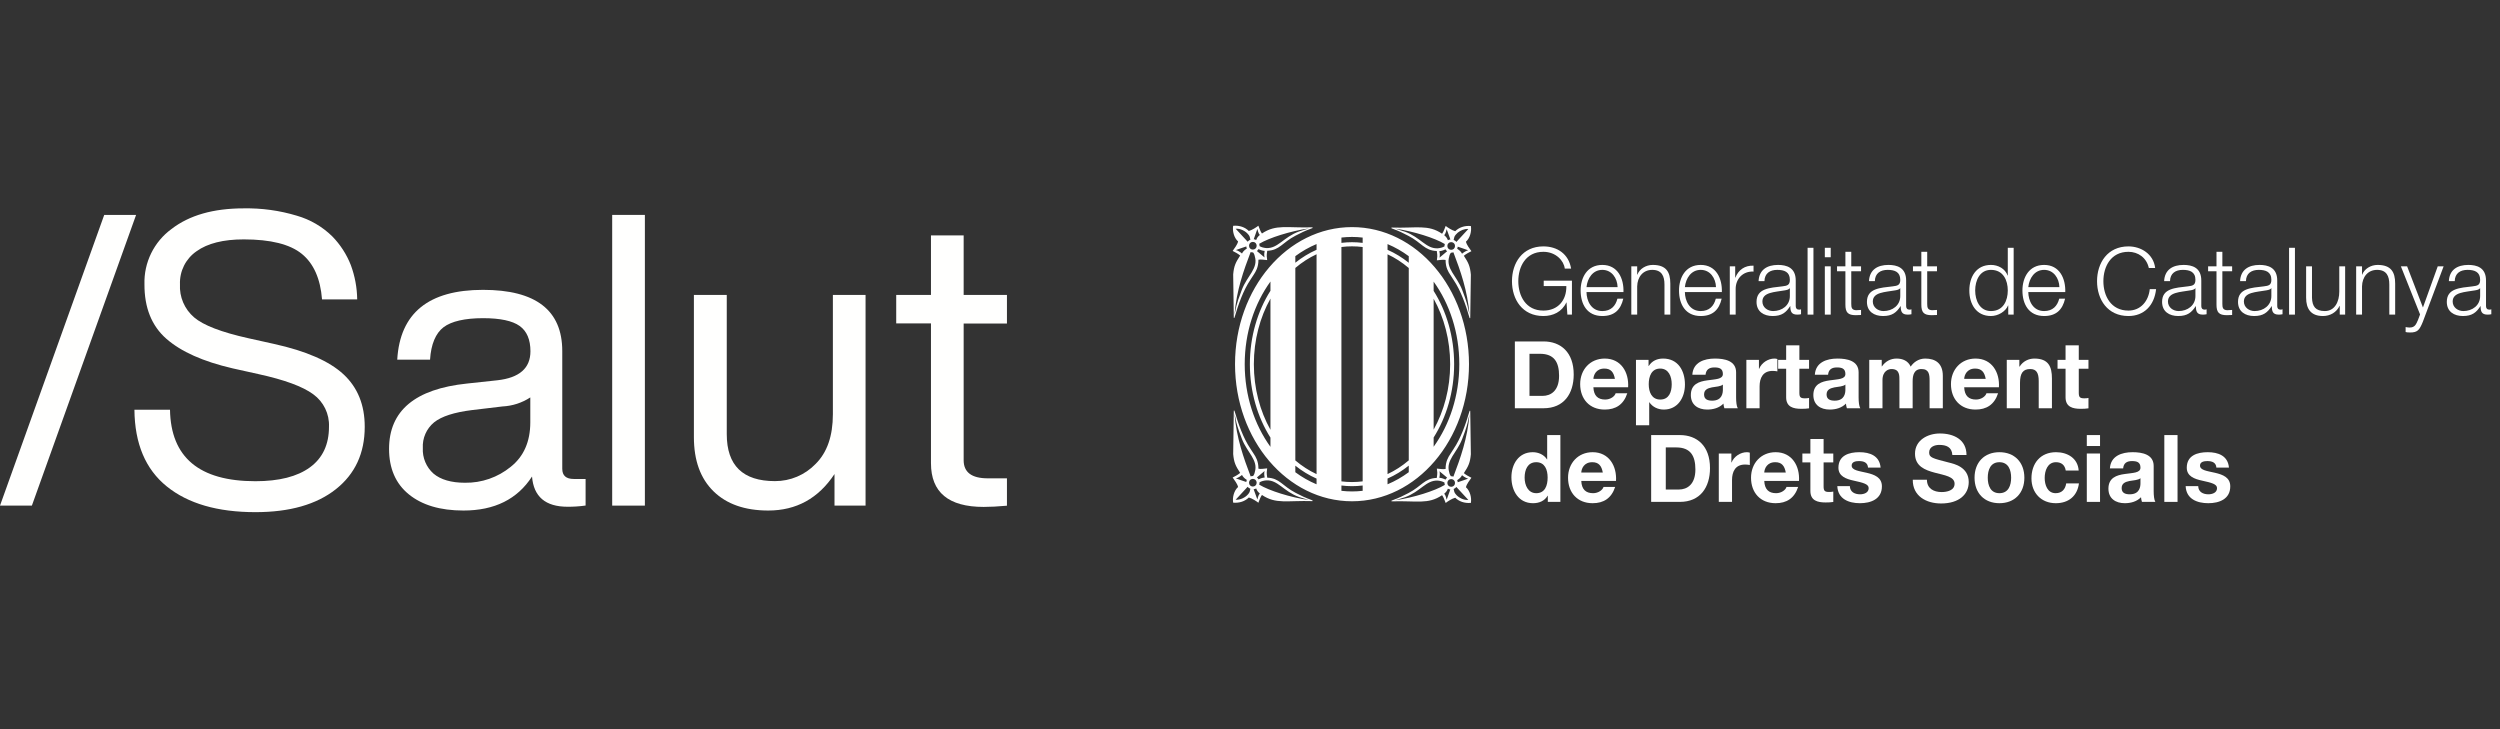 <?xml version="1.0" encoding="UTF-8"?>
<svg width="288px" height="84px" viewBox="0 0 288 84" version="1.1" xmlns="http://www.w3.org/2000/svg" xmlns:xlink="http://www.w3.org/1999/xlink">
    <rect x="0" y="0" width="288" height="84" fill="#333333" stroke="none"/>
    <title>logo-Salut-CSI</title>
    <g id="logo-Salut-CSI" stroke="none" stroke-width="1" fill="none" fill-rule="evenodd">
        <g id="Group-3" transform="translate(-0, 24)">
            <g id="Group" transform="translate(142, 2)" fill="#FFFFFF" fill-rule="nonzero">
                <path d="M27.371,21.324 L27.443,26.331 C27.355,27.301 27.167,27.701 26.636,28.505 C26.877,28.715 27.231,28.901 27.506,29.038 C27.29,29.357 26.967,29.737 26.876,30.13 C27.343,30.534 27.549,31.335 27.445,31.934 C26.707,32 26.071,31.764 25.641,31.338 C25.266,31.435 24.772,31.763 24.543,31.943 C24.416,31.647 24.318,31.299 24.128,31.045 C22.503,32.144 21.215,31.664 18.299,31.757 L18.299,31.674 C19.239,31.323 19.54,31.172 20.249,30.803 C21.803,29.994 22.078,29.109 23.518,29.055 C23.617,28.434 23.57,28.359 23.526,27.982 C23.874,28.006 24.234,28.086 24.533,28.025 C24.521,27.139 24.874,26.619 25.038,26.367 C25.169,26.16 25.217,26.069 25.452,25.721 C26.284,24.492 26.866,22.831 27.3,21.324 L27.371,21.324 Z M0.204,21.298 C0.639,22.803 1.221,24.467 2.051,25.695 C2.287,26.042 2.334,26.133 2.469,26.34 C2.631,26.593 2.982,27.111 2.972,27.997 C3.27,28.06 3.63,27.981 3.978,27.954 C3.935,28.334 3.888,28.407 3.985,29.027 C5.427,29.082 5.702,29.967 7.254,30.774 C7.965,31.145 8.266,31.296 9.205,31.647 L9.205,31.73 C6.288,31.637 5,32.116 3.376,31.018 C3.186,31.271 3.087,31.62 2.964,31.918 C2.733,31.736 2.239,31.408 1.864,31.312 C1.434,31.736 0.797,31.973 0.06,31.907 C-0.046,31.31 0.162,30.506 0.628,30.103 C0.538,29.71 0.213,29.332 0,29.011 C0.275,28.873 0.628,28.687 0.868,28.478 C0.339,27.674 0.149,27.273 0.063,26.306 L0.133,21.298 L0.204,21.298 Z M13.752,0.162 C21.195,0.162 27.229,7.233 27.229,15.954 C27.229,24.676 21.195,31.747 13.752,31.747 C6.308,31.747 0.275,24.676 0.275,15.954 C0.275,7.233 6.308,0.162 13.752,0.162 Z M23.638,29.365 C22.291,29.291 21.649,30.633 19.862,31.277 L18.731,31.632 C20.845,31.327 23.306,30.549 24.43,29.866 L24.447,29.866 C24.423,29.779 24.395,29.677 24.404,29.588 C24.167,29.454 23.927,29.398 23.638,29.365 Z M4.097,29.34 L3.867,29.34 C3.579,29.369 3.338,29.427 3.099,29.562 C3.11,29.65 3.082,29.752 3.056,29.84 L3.076,29.84 C4.199,30.522 6.66,31.302 8.776,31.605 L7.643,31.252 C5.855,30.604 5.212,29.263 3.867,29.34 L4.097,29.34 Z M25.774,30.099 C25.704,30.197 25.557,30.302 25.458,30.329 C25.534,30.645 25.517,30.722 25.718,30.954 C26.034,31.343 26.641,31.641 27.153,31.594 L25.774,30.099 Z M1.731,30.075 L0.35,31.566 C0.863,31.614 1.469,31.316 1.788,30.927 C1.987,30.695 1.971,30.618 2.046,30.304 C1.948,30.274 1.799,30.172 1.731,30.075 Z M24.793,30.294 C24.702,30.519 24.645,30.646 24.375,30.877 C24.575,31.099 24.606,31.432 24.657,31.57 L25.075,30.386 C24.98,30.377 24.885,30.348 24.793,30.294 Z M2.713,30.266 L2.617,30.314 C2.555,30.338 2.489,30.353 2.418,30.356 L2.848,31.544 C2.901,31.404 2.929,31.075 3.131,30.851 C2.86,30.619 2.804,30.493 2.713,30.266 Z M14.979,29.93 C14.576,29.979 14.165,30.006 13.752,30.006 C13.34,30.006 12.933,29.98 12.532,29.93 L12.532,30.542 C12.933,30.59 13.341,30.614 13.752,30.614 C14.165,30.614 14.576,30.59 14.979,30.541 L14.979,29.93 Z M25.49,29.323 C25.318,29.15 25.038,29.147 24.865,29.321 C24.693,29.493 24.691,29.774 24.863,29.948 C25.035,30.122 25.315,30.123 25.488,29.95 C25.661,29.777 25.661,29.496 25.49,29.323 Z M2.638,29.295 C2.467,29.123 2.188,29.123 2.015,29.297 C1.845,29.468 1.845,29.75 2.018,29.922 C2.19,30.095 2.47,30.093 2.64,29.919 C2.812,29.747 2.811,29.466 2.638,29.295 Z M7.222,27.645 L7.222,28.401 C7.985,28.966 8.804,29.434 9.668,29.793 L9.668,29.136 C8.798,28.752 7.98,28.249 7.222,27.645 Z M20.29,27.638 C19.532,28.243 18.713,28.746 17.844,29.131 L17.844,29.79 C18.708,29.43 19.526,28.961 20.29,28.396 L20.29,27.638 Z M26.434,28.744 C26.433,28.742 26.395,28.78 26.397,28.784 C26.394,28.83 26.216,29.106 25.868,29.315 L25.873,29.332 C25.907,29.406 25.926,29.484 25.93,29.564 L25.943,29.55 L25.99,29.534 C26.064,29.51 26.218,29.458 26.39,29.399 L26.687,29.297 C26.883,29.229 27.058,29.167 27.127,29.139 C26.857,29.082 26.466,28.79 26.434,28.744 Z M1.071,28.718 C1.038,28.763 0.647,29.055 0.377,29.112 C0.447,29.14 0.623,29.202 0.818,29.269 L1.116,29.371 C1.288,29.43 1.443,29.482 1.517,29.507 L1.563,29.523 L1.575,29.537 C1.578,29.458 1.598,29.379 1.631,29.305 L1.635,29.288 C1.289,29.078 1.112,28.802 1.107,28.757 C1.11,28.752 1.072,28.715 1.071,28.718 Z M13.752,2.378 C13.34,2.378 12.933,2.403 12.532,2.455 L12.532,29.454 C12.933,29.506 13.34,29.532 13.752,29.532 C14.165,29.532 14.576,29.504 14.979,29.454 L14.979,2.456 C14.576,2.403 14.165,2.378 13.752,2.378 Z M23.823,28.284 C23.823,28.284 23.924,28.571 23.815,29.04 C23.815,29.04 24.096,29.038 24.525,29.247 C24.557,29.185 24.594,29.136 24.636,29.094 C24.661,29.073 24.683,29.05 24.708,29.023 L23.823,28.284 Z M3.681,28.257 L2.795,29.004 C2.82,29.023 2.846,29.044 2.868,29.069 C2.911,29.11 2.946,29.158 2.974,29.206 L2.978,29.221 C3.409,29.011 3.689,29.013 3.689,29.013 C3.581,28.547 3.681,28.257 3.681,28.257 Z M27.288,21.703 C27.235,21.9 27.203,22.054 27.175,22.201 L27.14,22.377 C27.059,22.79 26.948,23.263 26.436,24.593 C25.831,26.163 24.533,27.038 24.948,28.399 C24.948,28.399 24.985,28.676 25.152,28.869 C25.247,28.849 25.432,28.907 25.432,28.907 C26.234,26.795 27.065,24.492 27.288,21.703 Z M0.217,21.676 C0.44,24.467 1.271,26.768 2.074,28.881 C2.074,28.881 2.258,28.823 2.353,28.842 C2.52,28.647 2.557,28.373 2.557,28.373 C2.972,27.01 1.674,26.137 1.071,24.568 C0.556,23.237 0.445,22.763 0.364,22.35 L0.33,22.174 C0.301,22.027 0.269,21.873 0.217,21.676 Z M9.668,3.289 C8.794,3.696 7.975,4.228 7.222,4.868 L7.222,27.041 C7.975,27.68 8.794,28.212 9.668,28.62 L9.668,3.289 Z M17.844,3.293 L17.844,28.616 C18.717,28.208 19.537,27.674 20.29,27.034 L20.29,4.875 C19.537,4.234 18.717,3.702 17.844,3.293 Z M4.356,6.431 C2.508,8.993 1.391,12.318 1.391,15.954 C1.391,19.59 2.508,22.916 4.356,25.478 L4.356,24.413 C2.868,22.06 1.986,19.13 1.986,15.954 C1.986,12.779 2.868,9.849 4.356,7.496 L4.356,6.431 Z M23.155,6.443 L23.155,7.508 C24.638,9.858 25.517,12.784 25.517,15.954 C25.517,19.124 24.638,22.049 23.155,24.401 L23.155,25.467 C24.999,22.905 26.112,19.584 26.112,15.954 C26.112,12.325 24.999,9.004 23.155,6.443 Z M4.356,8.398 C3.149,10.557 2.444,13.157 2.444,15.954 C2.444,18.751 3.149,21.351 4.356,23.511 L4.356,8.398 Z M23.155,8.413 L23.155,23.496 C24.357,21.338 25.058,18.746 25.058,15.954 C25.058,13.165 24.357,10.572 23.155,8.413 Z M27.445,0.038 C27.549,0.636 27.343,1.437 26.876,1.841 C26.967,2.235 27.29,2.612 27.506,2.936 C27.231,3.071 26.877,3.257 26.636,3.466 C27.167,4.271 27.355,4.673 27.443,5.641 L27.371,10.646 L27.3,10.646 C26.866,9.14 26.284,7.479 25.452,6.25 C25.217,5.902 25.169,5.812 25.038,5.604 C24.874,5.352 24.521,4.834 24.533,3.947 C24.234,3.887 23.874,3.963 23.526,3.99 C23.57,3.613 23.617,3.539 23.518,2.917 C22.078,2.863 21.803,1.977 20.249,1.17 C19.54,0.8 19.239,0.646 18.299,0.299 L18.299,0.214 C21.215,0.308 22.503,-0.171 24.128,0.926 C24.318,0.673 24.416,0.324 24.543,0.028 C24.772,0.21 25.266,0.536 25.641,0.634 C26.071,0.207 26.707,-0.029 27.445,0.038 Z M2.964,0.001 C3.087,0.297 3.186,0.646 3.376,0.9 C5,-0.198 6.288,0.281 9.205,0.187 L9.205,0.27 C8.266,0.621 7.965,0.772 7.254,1.144 C5.702,1.95 5.427,2.836 3.985,2.891 C3.888,3.51 3.935,3.585 3.978,3.963 C3.63,3.936 3.27,3.86 2.972,3.92 C2.982,4.806 2.631,5.325 2.469,5.579 C2.334,5.784 2.287,5.875 2.051,6.225 C1.221,7.452 0.639,9.114 0.204,10.62 L0.133,10.62 L0.063,5.611 C0.149,4.644 0.339,4.243 0.868,3.439 C0.628,3.23 0.275,3.044 0,2.908 C0.213,2.587 0.538,2.209 0.628,1.814 C0.162,1.411 -0.046,0.607 0.06,0.011 C0.797,-0.056 1.434,0.181 1.864,0.607 C2.239,0.509 2.733,0.183 2.964,0.001 Z M25.432,3.064 C25.432,3.064 25.247,3.121 25.152,3.105 C24.985,3.296 24.948,3.572 24.948,3.572 C24.533,4.934 25.831,5.809 26.436,7.379 C26.948,8.709 27.059,9.182 27.14,9.595 L27.175,9.771 C27.203,9.918 27.235,10.072 27.288,10.27 C27.065,7.479 26.234,5.177 25.432,3.064 Z M2.074,3.037 C1.271,5.149 0.44,7.452 0.217,10.244 C0.435,9.412 0.299,9.349 1.071,7.351 C1.674,5.781 2.972,4.909 2.557,3.545 C2.557,3.545 2.52,3.27 2.353,3.076 C2.258,3.095 2.074,3.037 2.074,3.037 Z M17.844,2.119 L17.844,2.778 C18.713,3.161 19.532,3.665 20.29,4.271 L20.29,3.513 C19.526,2.948 18.708,2.479 17.844,2.119 Z M9.668,2.115 C8.804,2.475 7.985,2.944 7.222,3.508 L7.222,4.264 C7.98,3.66 8.798,3.157 9.668,2.773 L9.668,2.115 Z M24.525,2.724 C24.096,2.936 23.815,2.931 23.815,2.931 C23.924,3.398 23.823,3.687 23.823,3.687 L24.712,2.941 C24.683,2.922 24.661,2.901 24.636,2.878 C24.594,2.835 24.557,2.788 24.529,2.738 L24.525,2.724 Z M2.978,2.699 C2.946,2.761 2.911,2.808 2.868,2.85 C2.846,2.874 2.82,2.894 2.797,2.92 L3.681,3.661 C3.681,3.661 3.581,3.373 3.689,2.904 C3.689,2.904 3.409,2.908 2.978,2.699 Z M25.93,2.407 C25.926,2.487 25.907,2.567 25.873,2.641 L25.868,2.657 C26.216,2.864 26.394,3.142 26.397,3.188 C26.395,3.191 26.433,3.229 26.437,3.223 C26.466,3.181 26.857,2.89 27.127,2.833 C27.058,2.805 26.883,2.742 26.687,2.674 L26.39,2.572 C26.218,2.513 26.064,2.461 25.99,2.436 L25.943,2.421 L25.93,2.407 Z M1.575,2.38 L1.563,2.393 L1.517,2.408 C1.443,2.433 1.288,2.485 1.116,2.544 L0.818,2.647 C0.623,2.715 0.447,2.778 0.377,2.807 C0.647,2.863 1.038,3.156 1.071,3.202 L1.099,3.173 L1.107,3.161 C1.112,3.117 1.289,2.838 1.635,2.63 L1.631,2.612 C1.598,2.54 1.578,2.46 1.575,2.38 Z M25.488,2.022 C25.315,1.851 25.035,1.851 24.863,2.024 C24.691,2.198 24.693,2.478 24.865,2.651 C25.038,2.824 25.318,2.824 25.49,2.65 C25.661,2.475 25.661,2.194 25.488,2.022 Z M2.64,1.996 C2.47,1.824 2.19,1.822 2.018,1.995 C1.845,2.167 1.845,2.448 2.015,2.622 C2.188,2.796 2.467,2.796 2.638,2.624 C2.811,2.451 2.812,2.17 2.64,1.996 Z M18.731,0.34 L19.862,0.695 C21.649,1.339 22.291,2.681 23.638,2.606 C23.927,2.575 24.167,2.517 24.404,2.383 C24.395,2.294 24.423,2.192 24.447,2.105 L24.43,2.105 C23.306,1.422 20.845,0.644 18.731,0.34 Z M8.776,0.312 C6.66,0.617 4.199,1.396 3.076,2.078 L3.056,2.08 C3.082,2.163 3.11,2.267 3.099,2.356 C3.338,2.491 3.579,2.549 3.867,2.577 C5.212,2.655 5.855,1.314 7.643,0.668 L8.776,0.312 Z M13.752,1.295 C13.341,1.295 12.933,1.321 12.532,1.366 L12.532,1.977 C12.933,1.929 13.34,1.902 13.752,1.902 C14.165,1.902 14.576,1.93 14.979,1.979 L14.979,1.369 C14.576,1.321 14.165,1.295 13.752,1.295 Z M26.98,0.375 L26.802,0.395 C26.386,0.468 25.964,0.715 25.718,1.019 C25.517,1.25 25.534,1.326 25.458,1.643 C25.557,1.67 25.704,1.772 25.774,1.872 L27.153,0.378 L26.98,0.375 Z M0.524,0.348 L0.35,0.351 L1.731,1.845 C1.799,1.748 1.948,1.644 2.046,1.613 C1.971,1.3 1.987,1.224 1.788,0.992 C1.469,0.602 0.863,0.304 0.35,0.351 L0.524,0.348 Z M24.657,0.401 C24.606,0.541 24.575,0.87 24.375,1.094 C24.645,1.325 24.702,1.451 24.8,1.674 C24.885,1.624 24.98,1.594 25.086,1.588 L24.657,0.401 Z M2.848,0.374 L2.43,1.559 C2.525,1.566 2.62,1.597 2.713,1.651 C2.804,1.424 2.86,1.298 3.131,1.068 C2.929,0.845 2.901,0.514 2.848,0.374 Z" id="Combined-Shape"></path>
                <path d="M39.087,10.244 L38.561,10.244 L38.465,8.843 L38.443,8.843 C37.928,9.942 36.899,10.406 35.794,10.406 C33.38,10.406 32.179,8.498 32.179,6.395 C32.179,4.292 33.38,2.384 35.794,2.384 C37.403,2.384 38.712,3.257 38.991,4.94 L38.261,4.94 C38.164,4.055 37.253,3.009 35.794,3.009 C33.766,3.009 32.909,4.713 32.909,6.395 C32.909,8.076 33.766,9.78 35.794,9.78 C37.489,9.78 38.475,8.583 38.443,6.955 L35.836,6.955 L35.836,6.33 L39.087,6.33 L39.087,10.244" id="Fill-236"></path>
                <path d="M44.348,7.074 C44.314,6.049 43.682,5.089 42.588,5.089 C41.483,5.089 40.872,6.06 40.764,7.074 L44.348,7.074 Z M40.764,7.646 C40.775,8.637 41.29,9.834 42.588,9.834 C43.575,9.834 44.112,9.252 44.326,8.41 L45.001,8.41 C44.711,9.672 43.983,10.406 42.588,10.406 C40.829,10.406 40.089,9.047 40.089,7.462 C40.089,5.995 40.829,4.519 42.588,4.519 C44.368,4.519 45.076,6.083 45.023,7.646 L40.764,7.646 L40.764,7.646 Z" id="Fill-237"></path>
                <path d="M45.927,4.681 L46.603,4.681 L46.603,5.641 L46.625,5.641 C46.871,4.971 47.611,4.519 48.394,4.519 C49.95,4.519 50.421,5.339 50.421,6.664 L50.421,10.244 L49.747,10.244 L49.747,6.772 C49.747,5.813 49.435,5.089 48.34,5.089 C47.269,5.089 46.625,5.91 46.603,6.999 L46.603,10.244 L45.927,10.244 L45.927,4.681" id="Fill-238"></path>
                <path d="M55.682,7.074 C55.65,6.049 55.016,5.089 53.922,5.089 C52.816,5.089 52.206,6.06 52.098,7.074 L55.682,7.074 Z M52.098,7.646 C52.109,8.637 52.624,9.834 53.922,9.834 C54.909,9.834 55.444,9.252 55.66,8.41 L56.335,8.41 C56.046,9.672 55.317,10.406 53.922,10.406 C52.163,10.406 51.422,9.047 51.422,7.462 C51.422,5.995 52.163,4.519 53.922,4.519 C55.702,4.519 56.41,6.083 56.357,7.646 L52.098,7.646 L52.098,7.646 Z" id="Fill-239"></path>
                <path d="M57.272,4.681 L57.894,4.681 L57.894,5.985 L57.916,5.985 C58.259,5.089 59.009,4.562 60.007,4.605 L60.007,5.285 C58.784,5.22 57.948,6.125 57.948,7.278 L57.948,10.244 L57.272,10.244 L57.272,4.681" id="Fill-240"></path>
                <path d="M64.192,7.204 L64.17,7.204 C64.086,7.365 63.785,7.419 63.603,7.45 C62.455,7.657 61.028,7.646 61.028,8.735 C61.028,9.414 61.629,9.834 62.261,9.834 C63.292,9.834 64.204,9.176 64.192,8.087 L64.192,7.204 Z M60.588,6.384 C60.653,5.08 61.564,4.519 62.83,4.519 C63.807,4.519 64.868,4.821 64.868,6.31 L64.868,9.262 C64.868,9.521 64.997,9.672 65.265,9.672 C65.34,9.672 65.426,9.651 65.48,9.629 L65.48,10.2 C65.33,10.233 65.222,10.244 65.04,10.244 C64.353,10.244 64.246,9.856 64.246,9.273 L64.224,9.273 C63.753,9.996 63.27,10.406 62.208,10.406 C61.189,10.406 60.352,9.899 60.352,8.777 C60.352,7.214 61.866,7.16 63.324,6.988 C63.881,6.923 64.192,6.848 64.192,6.233 C64.192,5.316 63.539,5.089 62.744,5.089 C61.907,5.089 61.286,5.478 61.264,6.384 L60.588,6.384 L60.588,6.384 Z" id="Fill-241"></path>
                <polygon id="Fill-242" points="66.234 10.244 66.909 10.244 66.909 2.546 66.234 2.546"></polygon>
                <path d="M68.22,10.244 L68.899,10.244 L68.899,4.681 L68.22,4.681 L68.22,10.244 Z M68.22,3.634 L68.899,3.634 L68.899,2.546 L68.22,2.546 L68.22,3.634 Z" id="Fill-243"></path>
                <path d="M71.266,4.681 L72.393,4.681 L72.393,5.252 L71.266,5.252 L71.266,9.004 C71.266,9.446 71.331,9.705 71.814,9.737 C72.007,9.737 72.2,9.726 72.393,9.705 L72.393,10.287 C72.189,10.287 71.996,10.309 71.792,10.309 C70.892,10.309 70.581,10.007 70.59,9.058 L70.59,5.252 L69.626,5.252 L69.626,4.681 L70.59,4.681 L70.59,3.009 L71.266,3.009 L71.266,4.681" id="Fill-244"></path>
                <path d="M76.911,7.204 L76.891,7.204 C76.803,7.365 76.504,7.419 76.322,7.45 C75.173,7.657 73.747,7.646 73.747,8.735 C73.747,9.414 74.348,9.834 74.98,9.834 C76.01,9.834 76.923,9.176 76.911,8.087 L76.911,7.204 Z M73.307,6.384 C73.371,5.08 74.282,4.519 75.549,4.519 C76.526,4.519 77.587,4.821 77.587,6.31 L77.587,9.262 C77.587,9.521 77.716,9.672 77.984,9.672 C78.059,9.672 78.145,9.651 78.199,9.629 L78.199,10.2 C78.048,10.233 77.941,10.244 77.759,10.244 C77.072,10.244 76.964,9.856 76.964,9.273 L76.943,9.273 C76.472,9.996 75.989,10.406 74.926,10.406 C73.908,10.406 73.071,9.899 73.071,8.777 C73.071,7.214 74.583,7.16 76.043,6.988 C76.599,6.923 76.911,6.848 76.911,6.233 C76.911,5.316 76.257,5.089 75.463,5.089 C74.626,5.089 74.005,5.478 73.983,6.384 L73.307,6.384 L73.307,6.384 Z" id="Fill-245"></path>
                <path d="M80.014,4.681 L81.141,4.681 L81.141,5.252 L80.014,5.252 L80.014,9.004 C80.014,9.446 80.078,9.705 80.561,9.737 C80.754,9.737 80.948,9.726 81.141,9.705 L81.141,10.287 C80.937,10.287 80.744,10.309 80.54,10.309 C79.64,10.309 79.328,10.007 79.338,9.058 L79.338,5.252 L78.373,5.252 L78.373,4.681 L79.338,4.681 L79.338,3.009 L80.014,3.009 L80.014,4.681" id="Fill-246"></path>
                <path d="M87.355,9.834 C88.792,9.834 89.297,8.617 89.297,7.462 C89.297,6.31 88.792,5.089 87.355,5.089 C86.067,5.089 85.541,6.31 85.541,7.462 C85.541,8.617 86.067,9.834 87.355,9.834 Z M89.973,10.244 L89.35,10.244 L89.35,9.187 L89.329,9.187 C89.039,9.91 88.159,10.406 87.355,10.406 C85.67,10.406 84.867,9.036 84.867,7.462 C84.867,5.888 85.67,4.519 87.355,4.519 C88.18,4.519 88.985,4.94 89.275,5.738 L89.297,5.738 L89.297,2.546 L89.973,2.546 L89.973,10.244 L89.973,10.244 Z" id="Fill-247"></path>
                <path d="M95.243,7.074 C95.211,6.049 94.577,5.089 93.483,5.089 C92.378,5.089 91.767,6.06 91.659,7.074 L95.243,7.074 Z M91.659,7.646 C91.67,8.637 92.185,9.834 93.483,9.834 C94.47,9.834 95.007,9.252 95.221,8.41 L95.897,8.41 C95.606,9.672 94.878,10.406 93.483,10.406 C91.724,10.406 90.984,9.047 90.984,7.462 C90.984,5.995 91.724,4.519 93.483,4.519 C95.264,4.519 95.971,6.083 95.918,7.646 L91.659,7.646 L91.659,7.646 Z" id="Fill-248"></path>
                <path d="M105.545,4.875 C105.288,3.688 104.312,3.009 103.196,3.009 C101.169,3.009 100.31,4.713 100.31,6.395 C100.31,8.076 101.169,9.78 103.196,9.78 C104.611,9.78 105.513,8.68 105.652,7.311 L106.382,7.311 C106.178,9.198 104.987,10.406 103.196,10.406 C100.782,10.406 99.58,8.498 99.58,6.395 C99.58,4.292 100.782,2.384 103.196,2.384 C104.644,2.384 106.082,3.257 106.275,4.875 L105.545,4.875" id="Fill-249"></path>
                <path d="M110.913,7.204 L110.892,7.204 C110.806,7.365 110.505,7.419 110.323,7.45 C109.174,7.657 107.748,7.646 107.748,8.735 C107.748,9.414 108.349,9.834 108.982,9.834 C110.011,9.834 110.924,9.176 110.913,8.087 L110.913,7.204 Z M107.308,6.384 C107.372,5.08 108.285,4.519 109.55,4.519 C110.527,4.519 111.589,4.821 111.589,6.31 L111.589,9.262 C111.589,9.521 111.717,9.672 111.985,9.672 C112.06,9.672 112.146,9.651 112.2,9.629 L112.2,10.2 C112.049,10.233 111.942,10.244 111.76,10.244 C111.074,10.244 110.967,9.856 110.967,9.273 L110.945,9.273 C110.473,9.996 109.99,10.406 108.929,10.406 C107.909,10.406 107.072,9.899 107.072,8.777 C107.072,7.214 108.585,7.16 110.044,6.988 C110.602,6.923 110.913,6.848 110.913,6.233 C110.913,5.316 110.258,5.089 109.465,5.089 C108.627,5.089 108.006,5.478 107.984,6.384 L107.308,6.384 L107.308,6.384 Z" id="Fill-250"></path>
                <path d="M114.016,4.681 L115.142,4.681 L115.142,5.252 L114.016,5.252 L114.016,9.004 C114.016,9.446 114.079,9.705 114.562,9.737 C114.755,9.737 114.949,9.726 115.142,9.705 L115.142,10.287 C114.938,10.287 114.746,10.309 114.541,10.309 C113.641,10.309 113.329,10.007 113.34,9.058 L113.34,5.252 L112.374,5.252 L112.374,4.681 L113.34,4.681 L113.34,3.009 L114.016,3.009 L114.016,4.681" id="Fill-251"></path>
                <path d="M119.661,7.204 L119.639,7.204 C119.553,7.365 119.253,7.419 119.07,7.45 C117.923,7.657 116.496,7.646 116.496,8.735 C116.496,9.414 117.097,9.834 117.73,9.834 C118.759,9.834 119.671,9.176 119.661,8.087 L119.661,7.204 Z M116.056,6.384 C116.12,5.08 117.032,4.519 118.297,4.519 C119.274,4.519 120.337,4.821 120.337,6.31 L120.337,9.262 C120.337,9.521 120.464,9.672 120.732,9.672 C120.808,9.672 120.893,9.651 120.947,9.629 L120.947,10.2 C120.797,10.233 120.69,10.244 120.507,10.244 C119.822,10.244 119.714,9.856 119.714,9.273 L119.693,9.273 C119.22,9.996 118.737,10.406 117.676,10.406 C116.657,10.406 115.819,9.899 115.819,8.777 C115.819,7.214 117.333,7.16 118.791,6.988 C119.349,6.923 119.661,6.848 119.661,6.233 C119.661,5.316 119.006,5.089 118.213,5.089 C117.376,5.089 116.753,5.478 116.732,6.384 L116.056,6.384 L116.056,6.384 Z" id="Fill-252"></path>
                <polygon id="Fill-253" points="121.701 10.244 122.377 10.244 122.377 2.546 121.701 2.546"></polygon>
                <path d="M128.16,10.244 L127.539,10.244 L127.539,9.241 L127.517,9.241 C127.162,9.985 126.433,10.406 125.607,10.406 C124.213,10.406 123.665,9.586 123.665,8.292 L123.665,4.681 L124.341,4.681 L124.341,8.302 C124.374,9.306 124.749,9.834 125.821,9.834 C126.98,9.834 127.485,8.735 127.485,7.603 L127.485,4.681 L128.16,4.681 L128.16,10.244" id="Fill-254"></path>
                <path d="M129.429,4.681 L130.105,4.681 L130.105,5.641 L130.125,5.641 C130.372,4.971 131.113,4.519 131.896,4.519 C133.451,4.519 133.923,5.339 133.923,6.664 L133.923,10.244 L133.249,10.244 L133.249,6.772 C133.249,5.813 132.937,5.089 131.843,5.089 C130.769,5.089 130.125,5.91 130.105,6.999 L130.105,10.244 L129.429,10.244 L129.429,4.681" id="Fill-255"></path>
                <path d="M134.581,4.681 L135.3,4.681 L137.123,9.424 L138.828,4.681 L139.505,4.681 L137.102,11.095 C136.715,12.033 136.491,12.303 135.643,12.303 C135.375,12.292 135.236,12.292 135.128,12.249 L135.128,11.677 C135.289,11.711 135.44,11.731 135.59,11.731 C136.189,11.731 136.329,11.375 136.554,10.859 L136.791,10.223 L134.581,4.681" id="Fill-256"></path>
                <path d="M143.712,7.204 L143.692,7.204 C143.605,7.365 143.306,7.419 143.123,7.45 C141.975,7.657 140.548,7.646 140.548,8.735 C140.548,9.414 141.15,9.834 141.781,9.834 C142.812,9.834 143.724,9.176 143.712,8.087 L143.712,7.204 Z M140.108,6.384 C140.173,5.08 141.084,4.519 142.35,4.519 C143.327,4.519 144.388,4.821 144.388,6.31 L144.388,9.262 C144.388,9.521 144.517,9.672 144.785,9.672 C144.86,9.672 144.946,9.651 145,9.629 L145,10.2 C144.85,10.233 144.742,10.244 144.56,10.244 C143.873,10.244 143.766,9.856 143.766,9.273 L143.744,9.273 C143.273,9.996 142.79,10.406 141.728,10.406 C140.709,10.406 139.872,9.899 139.872,8.777 C139.872,7.214 141.386,7.16 142.844,6.988 C143.401,6.923 143.712,6.848 143.712,6.233 C143.712,5.316 143.059,5.089 142.264,5.089 C141.427,5.089 140.806,5.478 140.785,6.384 L140.108,6.384 L140.108,6.384 Z" id="Fill-257"></path>
                <path d="M34.196,19.607 L35.697,19.607 C36.674,19.607 37.606,19.004 37.606,17.3 C37.606,15.748 37.071,14.756 35.396,14.756 L34.196,14.756 L34.196,19.607 Z M32.512,13.333 L35.815,13.333 C37.799,13.333 39.291,14.583 39.291,17.138 C39.291,19.37 38.153,21.031 35.815,21.031 L32.512,21.031 L32.512,13.333 L32.512,13.333 Z" id="Fill-258"></path>
                <path d="M44.037,17.645 C43.897,16.87 43.564,16.459 42.824,16.459 C41.859,16.459 41.58,17.215 41.559,17.645 L44.037,17.645 Z M41.559,18.616 C41.601,19.586 42.074,20.028 42.92,20.028 C43.532,20.028 44.026,19.65 44.122,19.305 L45.463,19.305 C45.035,20.621 44.122,21.182 42.867,21.182 C41.118,21.182 40.036,19.974 40.036,18.249 C40.036,16.579 41.183,15.306 42.867,15.306 C44.756,15.306 45.667,16.901 45.559,18.616 L41.559,18.616 L41.559,18.616 Z" id="Fill-259"></path>
                <path d="M50.582,18.26 C50.582,17.376 50.23,16.459 49.253,16.459 C48.255,16.459 47.934,17.354 47.934,18.26 C47.934,19.166 48.277,20.028 49.264,20.028 C50.262,20.028 50.582,19.166 50.582,18.26 Z M46.464,15.457 L47.913,15.457 L47.913,16.167 L47.934,16.167 C48.298,15.576 48.899,15.306 49.586,15.306 C51.323,15.306 52.106,16.718 52.106,18.303 C52.106,19.791 51.291,21.182 49.671,21.182 C49.006,21.182 48.373,20.891 48.008,20.341 L47.988,20.341 L47.988,22.993 L46.464,22.993 L46.464,15.457 L46.464,15.457 Z" id="Fill-260"></path>
                <path d="M56.475,18.303 C56.219,18.528 55.682,18.541 55.21,18.626 C54.737,18.724 54.308,18.886 54.308,19.445 C54.308,20.017 54.748,20.157 55.242,20.157 C56.433,20.157 56.475,19.208 56.475,18.874 L56.475,18.303 Z M52.957,17.171 C53.043,15.737 54.319,15.306 55.564,15.306 C56.668,15.306 57.999,15.554 57.999,16.89 L57.999,19.791 C57.999,20.298 58.053,20.805 58.192,21.031 L56.647,21.031 C56.593,20.858 56.551,20.675 56.539,20.492 C56.056,20.997 55.349,21.182 54.673,21.182 C53.621,21.182 52.785,20.652 52.785,19.511 C52.785,18.249 53.73,17.947 54.673,17.818 C55.607,17.678 56.475,17.71 56.475,17.084 C56.475,16.428 56.024,16.329 55.489,16.329 C54.909,16.329 54.533,16.567 54.48,17.171 L52.957,17.171 L52.957,17.171 Z" id="Fill-261"></path>
                <path d="M59.182,15.457 L60.63,15.457 L60.63,16.491 L60.651,16.491 C60.93,15.791 61.682,15.306 62.422,15.306 C62.528,15.306 62.657,15.327 62.754,15.36 L62.754,16.782 C62.614,16.751 62.389,16.728 62.206,16.728 C61.091,16.728 60.705,17.537 60.705,18.518 L60.705,21.031 L59.182,21.031 L59.182,15.457" id="Fill-262"></path>
                <path d="M65.288,15.457 L66.403,15.457 L66.403,16.482 L65.288,16.482 L65.288,19.242 C65.288,19.758 65.415,19.888 65.931,19.888 C66.092,19.888 66.242,19.877 66.403,19.844 L66.403,21.04 C66.145,21.085 65.813,21.096 65.513,21.096 C64.58,21.096 63.765,20.879 63.765,19.769 L63.765,16.482 L62.842,16.482 L62.842,15.457 L63.765,15.457 L63.765,13.786 L65.288,13.786 L65.288,15.457" id="Fill-263"></path>
                <path d="M70.589,18.303 C70.331,18.528 69.795,18.541 69.324,18.626 C68.851,18.724 68.422,18.886 68.422,19.445 C68.422,20.017 68.862,20.157 69.356,20.157 C70.546,20.157 70.589,19.208 70.589,18.874 L70.589,18.303 Z M67.07,17.171 C67.156,15.737 68.433,15.306 69.677,15.306 C70.782,15.306 72.112,15.554 72.112,16.89 L72.112,19.791 C72.112,20.298 72.165,20.805 72.305,21.031 L70.761,21.031 C70.707,20.858 70.664,20.675 70.653,20.492 C70.17,20.997 69.463,21.182 68.787,21.182 C67.735,21.182 66.898,20.652 66.898,19.511 C66.898,18.249 67.843,17.947 68.787,17.818 C69.719,17.678 70.589,17.71 70.589,17.084 C70.589,16.428 70.138,16.329 69.601,16.329 C69.022,16.329 68.647,16.567 68.594,17.171 L67.07,17.171 L67.07,17.171 Z" id="Fill-264"></path>
                <path d="M73.338,15.457 L74.776,15.457 L74.776,16.211 L74.798,16.211 C75.195,15.64 75.773,15.306 76.492,15.306 C77.188,15.306 77.811,15.565 78.111,16.234 C78.433,15.748 79.013,15.306 79.784,15.306 C80.965,15.306 81.813,15.856 81.813,17.3 L81.813,21.031 L80.289,21.031 L80.289,17.872 C80.289,17.128 80.224,16.513 79.356,16.513 C78.498,16.513 78.337,17.225 78.337,17.926 L78.337,21.031 L76.814,21.031 L76.814,17.904 C76.814,17.257 76.857,16.513 75.891,16.513 C75.59,16.513 74.862,16.708 74.862,17.796 L74.862,21.031 L73.338,21.031 L73.338,15.457" id="Fill-265"></path>
                <path d="M86.753,17.645 C86.613,16.87 86.281,16.459 85.54,16.459 C84.575,16.459 84.296,17.215 84.275,17.645 L86.753,17.645 Z M84.275,18.616 C84.318,19.586 84.789,20.028 85.637,20.028 C86.248,20.028 86.742,19.65 86.839,19.305 L88.179,19.305 C87.75,20.621 86.839,21.182 85.583,21.182 C83.835,21.182 82.751,19.974 82.751,18.249 C82.751,16.579 83.899,15.306 85.583,15.306 C87.471,15.306 88.383,16.901 88.276,18.616 L84.275,18.616 L84.275,18.616 Z" id="Fill-266"></path>
                <path d="M89.18,15.457 L90.628,15.457 L90.628,16.234 L90.66,16.234 C91.046,15.608 91.712,15.306 92.356,15.306 C93.975,15.306 94.383,16.221 94.383,17.602 L94.383,21.031 L92.86,21.031 L92.86,17.883 C92.86,16.966 92.592,16.513 91.883,16.513 C91.057,16.513 90.704,16.978 90.704,18.109 L90.704,21.031 L89.18,21.031 L89.18,15.457" id="Fill-267"></path>
                <path d="M97.475,15.457 L98.591,15.457 L98.591,16.482 L97.475,16.482 L97.475,19.242 C97.475,19.758 97.604,19.888 98.119,19.888 C98.28,19.888 98.43,19.877 98.591,19.844 L98.591,21.04 C98.334,21.085 98.001,21.096 97.701,21.096 C96.768,21.096 95.952,20.879 95.952,19.769 L95.952,16.482 L95.029,16.482 L95.029,15.457 L95.952,15.457 L95.952,13.786 L97.475,13.786 L97.475,15.457" id="Fill-268"></path>
                <path d="M34.978,27.246 C33.981,27.246 33.637,28.11 33.637,29.024 C33.637,29.899 34.035,30.815 34.978,30.815 C35.987,30.815 36.287,29.93 36.287,29.015 C36.287,28.11 35.965,27.246 34.978,27.246 Z M36.309,31.106 L36.287,31.106 C35.933,31.71 35.312,31.969 34.603,31.969 C32.929,31.969 32.115,30.525 32.115,28.982 C32.115,27.484 32.94,26.093 34.571,26.093 C35.226,26.093 35.869,26.373 36.212,26.923 L36.234,26.923 L36.234,24.12 L37.756,24.12 L37.756,31.818 L36.309,31.818 L36.309,31.106 L36.309,31.106 Z" id="Fill-269"></path>
                <path d="M42.641,28.432 C42.502,27.657 42.169,27.246 41.428,27.246 C40.464,27.246 40.185,28.002 40.163,28.432 L42.641,28.432 Z M40.163,29.403 C40.206,30.373 40.678,30.815 41.525,30.815 C42.137,30.815 42.63,30.437 42.727,30.092 L44.067,30.092 C43.639,31.408 42.727,31.969 41.471,31.969 C39.723,31.969 38.639,30.761 38.639,29.036 C38.639,27.366 39.788,26.093 41.471,26.093 C43.36,26.093 44.271,27.688 44.164,29.403 L40.163,29.403 L40.163,29.403 Z" id="Fill-270"></path>
                <path d="M49.898,30.394 L51.399,30.394 C52.375,30.394 53.309,29.791 53.309,28.087 C53.309,26.535 52.772,25.543 51.099,25.543 L49.898,25.543 L49.898,30.394 Z M48.213,24.12 L51.517,24.12 C53.502,24.12 54.992,25.37 54.992,27.925 C54.992,30.157 53.856,31.818 51.517,31.818 L48.213,31.818 L48.213,24.12 L48.213,24.12 Z" id="Fill-271"></path>
                <path d="M56.005,26.244 L57.454,26.244 L57.454,27.278 L57.476,27.278 C57.755,26.578 58.506,26.093 59.245,26.093 C59.353,26.093 59.481,26.114 59.578,26.147 L59.578,27.569 C59.439,27.538 59.213,27.515 59.031,27.515 C57.916,27.515 57.529,28.324 57.529,29.305 L57.529,31.818 L56.005,31.818 L56.005,26.244" id="Fill-272"></path>
                <path d="M63.721,28.432 C63.581,27.657 63.249,27.246 62.508,27.246 C61.544,27.246 61.264,28.002 61.243,28.432 L63.721,28.432 Z M61.243,29.403 C61.286,30.373 61.757,30.815 62.605,30.815 C63.217,30.815 63.71,30.437 63.807,30.092 L65.147,30.092 C64.718,31.408 63.807,31.969 62.551,31.969 C60.803,31.969 59.719,30.761 59.719,29.036 C59.719,27.366 60.867,26.093 62.551,26.093 C64.439,26.093 65.351,27.688 65.244,29.403 L61.243,29.403 L61.243,29.403 Z" id="Fill-273"></path>
                <path d="M68.079,26.244 L69.195,26.244 L69.195,27.269 L68.079,27.269 L68.079,30.029 C68.079,30.545 68.207,30.675 68.723,30.675 C68.884,30.675 69.034,30.664 69.195,30.631 L69.195,31.827 C68.937,31.872 68.605,31.883 68.304,31.883 C67.372,31.883 66.556,31.666 66.556,30.556 L66.556,27.269 L65.633,27.269 L65.633,26.244 L66.556,26.244 L66.556,24.573 L68.079,24.573 L68.079,26.244" id="Fill-274"></path>
                <path d="M71.105,30.006 C71.117,30.675 71.674,30.944 72.275,30.944 C72.715,30.944 73.272,30.772 73.272,30.232 C73.272,29.768 72.64,29.608 71.545,29.369 C70.667,29.177 69.787,28.864 69.787,27.883 C69.787,26.46 71.009,26.093 72.2,26.093 C73.412,26.093 74.528,26.503 74.646,27.871 L73.198,27.871 C73.155,27.278 72.705,27.116 72.157,27.116 C71.814,27.116 71.311,27.181 71.311,27.634 C71.311,28.184 72.168,28.26 73.037,28.465 C73.927,28.67 74.796,28.993 74.796,30.029 C74.796,31.493 73.53,31.969 72.265,31.969 C70.978,31.969 69.722,31.484 69.658,30.006 L71.105,30.006" id="Fill-275"></path>
                <path d="M79.982,29.263 C79.982,30.286 80.776,30.685 81.677,30.685 C82.268,30.685 83.168,30.513 83.168,29.727 C83.168,28.896 82.02,28.756 80.894,28.455 C79.756,28.152 78.609,27.711 78.609,26.264 C78.609,24.691 80.089,23.937 81.474,23.937 C83.071,23.937 84.541,24.637 84.541,26.416 L82.91,26.416 C82.857,25.489 82.203,25.253 81.398,25.253 C80.862,25.253 80.239,25.478 80.239,26.125 C80.239,26.717 80.604,26.794 82.524,27.289 C83.082,27.43 84.798,27.785 84.798,29.531 C84.798,30.944 83.694,32 81.613,32 C79.919,32 78.33,31.16 78.352,29.263 L79.982,29.263" id="Fill-276"></path>
                <path d="M88.332,30.815 C89.372,30.815 89.683,29.919 89.683,29.036 C89.683,28.141 89.372,27.246 88.332,27.246 C87.302,27.246 86.99,28.141 86.99,29.036 C86.99,29.919 87.302,30.815 88.332,30.815 Z M88.332,26.093 C90.08,26.093 91.207,27.258 91.207,29.036 C91.207,30.804 90.08,31.969 88.332,31.969 C86.595,31.969 85.468,30.804 85.468,29.036 C85.468,27.258 86.595,26.093 88.332,26.093 L88.332,26.093 Z" id="Fill-277"></path>
                <path d="M95.973,28.206 C95.876,27.58 95.479,27.246 94.847,27.246 C93.87,27.246 93.548,28.238 93.548,29.058 C93.548,29.856 93.86,30.815 94.815,30.815 C95.522,30.815 95.93,30.363 96.026,29.684 L97.495,29.684 C97.303,31.16 96.284,31.969 94.824,31.969 C93.151,31.969 92.024,30.782 92.024,29.112 C92.024,27.376 93.055,26.093 94.856,26.093 C96.166,26.093 97.367,26.782 97.463,28.206 L95.973,28.206" id="Fill-278"></path>
                <path d="M98.4,31.818 L99.924,31.818 L99.924,26.244 L98.4,26.244 L98.4,31.818 Z M98.4,25.381 L99.924,25.381 L99.924,24.12 L98.4,24.12 L98.4,25.381 Z" id="Fill-279"></path>
                <path d="M104.581,29.09 C104.323,29.315 103.786,29.328 103.315,29.412 C102.842,29.511 102.414,29.673 102.414,30.232 C102.414,30.804 102.854,30.944 103.346,30.944 C104.538,30.944 104.581,29.995 104.581,29.661 L104.581,29.09 Z M101.061,27.958 C101.147,26.524 102.425,26.093 103.668,26.093 C104.774,26.093 106.103,26.341 106.103,27.677 L106.103,30.577 C106.103,31.084 106.157,31.591 106.296,31.818 L104.752,31.818 C104.699,31.645 104.656,31.462 104.645,31.279 C104.162,31.784 103.455,31.969 102.779,31.969 C101.727,31.969 100.89,31.439 100.89,30.298 C100.89,29.036 101.834,28.734 102.779,28.605 C103.711,28.465 104.581,28.497 104.581,27.871 C104.581,27.215 104.13,27.116 103.593,27.116 C103.013,27.116 102.639,27.354 102.586,27.958 L101.061,27.958 L101.061,27.958 Z" id="Fill-280"></path>
                <polygon id="Fill-281" points="107.33 31.818 108.852 31.818 108.852 24.12 107.33 24.12"></polygon>
                <path d="M111.235,30.006 C111.247,30.675 111.804,30.944 112.405,30.944 C112.845,30.944 113.403,30.772 113.403,30.232 C113.403,29.768 112.77,29.608 111.675,29.369 C110.796,29.177 109.916,28.864 109.916,27.883 C109.916,26.46 111.14,26.093 112.33,26.093 C113.543,26.093 114.658,26.503 114.776,27.871 L113.328,27.871 C113.285,27.278 112.834,27.116 112.287,27.116 C111.943,27.116 111.44,27.181 111.44,27.634 C111.44,28.184 112.298,28.26 113.167,28.465 C114.057,28.67 114.926,28.993 114.926,30.029 C114.926,31.493 113.659,31.969 112.394,31.969 C111.108,31.969 109.852,31.484 109.787,30.006 L111.235,30.006" id="Fill-282"></path>
            </g>
            <g id="Group-2" fill="#FFFFFE">
                <polyline id="Fill-235" points="3.672 34.247 0 34.247 12.007 0.757 15.678 0.757 3.672 34.247"></polyline>
                <path d="M29.423,35 C25.062,35 21.657,34.012 19.21,32.034 C16.762,30.056 15.521,27.112 15.486,23.202 L19.584,23.202 C19.677,28.691 22.957,31.436 29.423,31.436 C32.154,31.436 34.25,30.903 35.709,29.836 C37.169,28.769 37.899,27.21 37.899,25.16 C37.962,23.688 37.279,22.282 36.084,21.419 C34.877,20.526 32.768,19.75 29.755,19.092 L26.786,18.432 C23.395,17.646 20.855,16.51 19.162,15.024 C17.471,13.538 16.63,11.448 16.641,8.753 C16.566,6.244 17.734,3.86 19.761,2.378 C21.813,0.795 24.586,0.003 28.081,0.003 C30.153,-0.034 32.218,0.252 34.202,0.851 C35.735,1.292 37.134,2.108 38.273,3.225 C39.203,4.174 39.932,5.302 40.416,6.54 C40.884,7.806 41.133,9.143 41.149,10.493 L37.098,10.493 C36.911,8.107 36.134,6.357 34.769,5.246 C33.403,4.134 31.173,3.578 28.081,3.578 C25.723,3.578 23.91,4.034 22.642,4.944 C21.395,5.804 20.675,7.241 20.733,8.753 C20.653,10.206 21.254,11.614 22.361,12.561 C23.425,13.472 25.505,14.272 28.601,14.962 L31.57,15.621 C35.273,16.439 37.94,17.606 39.573,19.123 C41.206,20.64 42.021,22.655 42.017,25.17 C42.017,28.212 40.905,30.61 38.679,32.366 C36.454,34.122 33.368,35 29.423,35" id="Fill-236"></path>
                <path d="M53.562,31.613 C55.481,31.643 57.349,30.993 58.835,29.779 C60.335,28.587 61.088,26.878 61.091,24.651 L61.091,21.783 C60.137,22.407 59.033,22.766 57.893,22.822 L54.363,23.243 C52.319,23.498 50.868,23.965 50.005,24.656 C49.126,25.381 48.645,26.481 48.71,27.618 C48.652,28.733 49.103,29.815 49.937,30.558 C50.764,31.26 52.002,31.613 53.562,31.613 Z M66.1,31.177 L67.461,31.177 L67.461,34.237 C66.773,34.335 66.077,34.382 65.382,34.377 C62.837,34.377 61.473,33.217 61.289,30.895 C59.604,33.507 56.972,34.813 53.39,34.813 C50.718,34.813 48.627,34.19 47.103,32.953 C45.58,31.717 44.82,29.966 44.82,27.711 C44.82,23.316 47.817,20.806 53.811,20.183 L57.296,19.808 C59.837,19.525 61.107,18.411 61.107,16.468 C61.107,15.117 60.691,14.144 59.859,13.548 C59.027,12.956 57.623,12.654 55.647,12.654 C53.567,12.654 52.007,13.008 51.102,13.693 C50.197,14.379 49.651,15.647 49.542,17.435 L45.762,17.435 C46.074,12.073 49.367,9.391 55.642,9.391 C61.73,9.391 64.773,11.744 64.773,16.447 L64.773,30.012 C64.778,30.797 65.22,31.177 66.1,31.177 L66.1,31.177 Z" id="Fill-237"></path>
                <polygon id="Fill-238" points="70.524 34.247 74.29 34.247 74.29 0.757 70.524 0.757"></polygon>
                <path d="M95.948,23.711 L95.948,9.974 L99.713,9.974 L99.713,34.247 L96.135,34.247 L96.135,30.61 C94.284,33.412 91.742,34.813 88.506,34.813 C85.809,34.813 83.707,34.076 82.199,32.6 C80.691,31.125 79.937,29.046 79.937,26.366 L79.937,9.974 L83.723,9.974 L83.723,26.017 C83.723,29.623 85.574,31.425 89.276,31.425 C91.042,31.432 92.733,30.717 93.956,29.446 C95.284,28.133 95.948,26.221 95.948,23.711" id="Fill-239"></path>
                <path d="M116,9.974 L116,13.267 L111.013,13.267 L111.013,29.025 C111.013,30.407 111.939,31.104 113.79,31.104 L116,31.104 L116,34.257 C114.96,34.351 114.065,34.397 113.317,34.397 C109.271,34.397 107.248,32.719 107.248,29.363 L107.248,13.257 L103.244,13.257 L103.244,9.974 L107.248,9.974 L107.248,3.121 L111.013,3.121 L111.013,9.974 L116,9.974" id="Fill-240"></path>
            </g>
        </g>
    </g>
</svg>